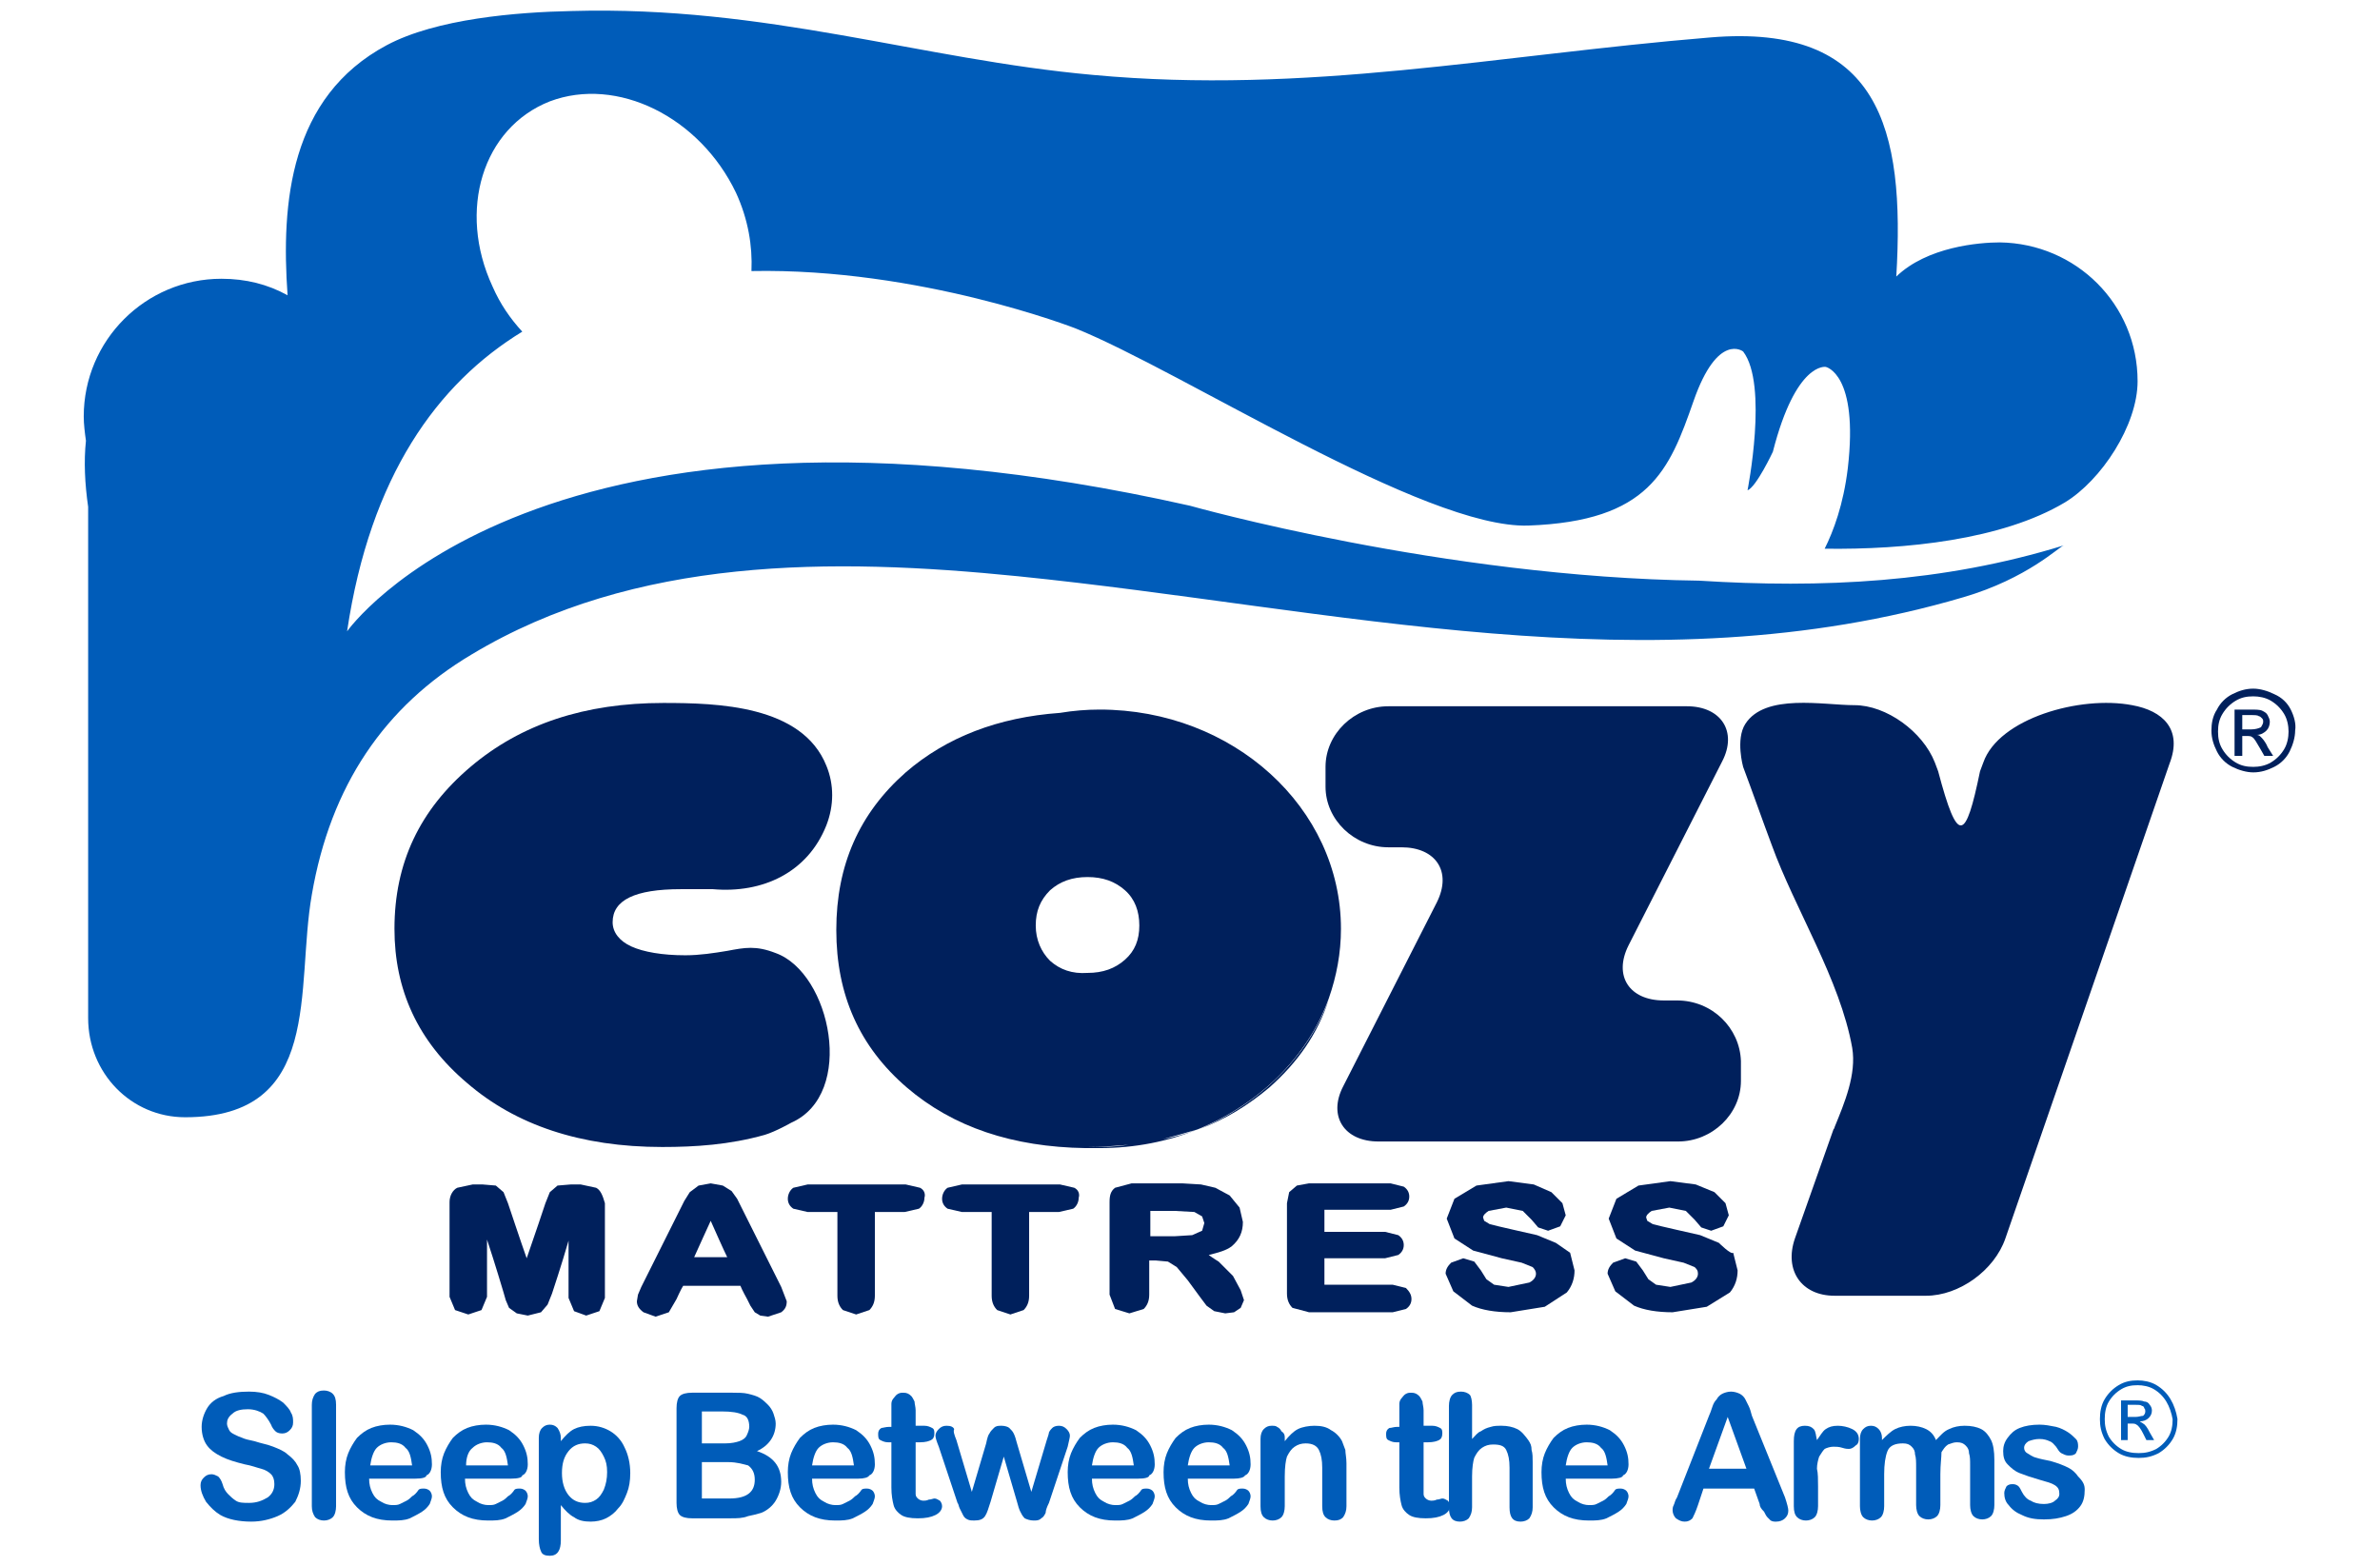 <?xml version="1.0" encoding="utf-8"?>
<!-- Generator: Adobe Illustrator 22.1.0, SVG Export Plug-In . SVG Version: 6.00 Build 0)  -->
<svg version="1.1" id="Layer_1" xmlns="http://www.w3.org/2000/svg" xmlns:xlink="http://www.w3.org/1999/xlink" x="0px" y="0px"
	 viewBox="0 0 216 142.1" style="enable-background:new 0 0 216 142.1;" xml:space="preserve">
<style type="text/css">
	.st0{fill:#005CB9;}
	.st1{fill:none;}
	.st2{fill:#00205C;}
	.st3{fill:none;stroke:#005CB9;stroke-width:0.438;stroke-miterlimit:10;}
</style>
<g>
	<g>
		<path class="st0" d="M27.3,134.4c0,0.7-0.2,1.3-0.5,1.9c-0.4,0.5-0.9,1-1.6,1.3c-0.7,0.3-1.5,0.5-2.4,0.5c-1.1,0-2.1-0.2-2.8-0.6
			c-0.5-0.3-0.9-0.7-1.3-1.2c-0.3-0.5-0.5-1-0.5-1.5c0-0.3,0.1-0.5,0.3-0.7c0.2-0.2,0.4-0.3,0.7-0.3c0.2,0,0.4,0.1,0.6,0.2
			c0.2,0.2,0.3,0.4,0.4,0.7c0.1,0.4,0.3,0.7,0.5,0.9c0.2,0.2,0.4,0.4,0.7,0.6c0.3,0.2,0.7,0.2,1.2,0.2c0.7,0,1.2-0.2,1.7-0.5
			c0.4-0.3,0.6-0.7,0.6-1.2c0-0.4-0.1-0.7-0.3-0.9c-0.2-0.2-0.5-0.4-0.9-0.5c-0.4-0.1-0.9-0.3-1.5-0.4c-0.8-0.2-1.5-0.4-2.1-0.7
			c-0.6-0.3-1-0.6-1.3-1c-0.3-0.4-0.5-1-0.5-1.7c0-0.6,0.2-1.2,0.5-1.7c0.3-0.5,0.8-0.9,1.5-1.1c0.6-0.3,1.4-0.4,2.3-0.4
			c0.7,0,1.3,0.1,1.8,0.3c0.5,0.2,0.9,0.4,1.3,0.7c0.3,0.3,0.6,0.6,0.7,0.9c0.2,0.3,0.2,0.6,0.2,0.9c0,0.3-0.1,0.5-0.3,0.7
			c-0.2,0.2-0.4,0.3-0.7,0.3c-0.3,0-0.5-0.1-0.6-0.2c-0.1-0.1-0.3-0.3-0.4-0.6c-0.2-0.4-0.5-0.8-0.7-1c-0.3-0.2-0.8-0.4-1.4-0.4
			c-0.6,0-1.1,0.1-1.4,0.4c-0.4,0.3-0.5,0.6-0.5,0.9c0,0.2,0.1,0.4,0.2,0.6c0.1,0.2,0.3,0.3,0.5,0.4c0.2,0.1,0.4,0.2,0.7,0.3
			c0.2,0.1,0.6,0.2,1.1,0.3c0.6,0.2,1.2,0.3,1.7,0.5c0.5,0.2,1,0.4,1.3,0.7c0.4,0.3,0.7,0.6,0.9,1C27.2,133.3,27.3,133.8,27.3,134.4
			z"/>
		<path class="st0" d="M28.3,136.7v-9.2c0-0.4,0.1-0.7,0.3-1c0.2-0.2,0.4-0.3,0.8-0.3c0.3,0,0.6,0.1,0.8,0.3c0.2,0.2,0.3,0.5,0.3,1
			v9.2c0,0.4-0.1,0.8-0.3,1c-0.2,0.2-0.5,0.3-0.8,0.3c-0.3,0-0.6-0.1-0.8-0.3C28.4,137.4,28.3,137.1,28.3,136.7z"/>
		<path class="st0" d="M37.7,134.2h-4.2c0,0.5,0.1,0.9,0.3,1.3c0.2,0.4,0.4,0.6,0.8,0.8c0.3,0.2,0.7,0.3,1,0.3c0.3,0,0.5,0,0.7-0.1
			c0.2-0.1,0.4-0.2,0.6-0.3c0.2-0.1,0.4-0.3,0.5-0.4c0.2-0.1,0.4-0.3,0.6-0.6c0.1-0.1,0.3-0.1,0.5-0.1c0.2,0,0.4,0.1,0.5,0.2
			c0.1,0.1,0.2,0.3,0.2,0.5c0,0.2-0.1,0.4-0.2,0.7c-0.2,0.3-0.4,0.5-0.7,0.7c-0.3,0.2-0.7,0.4-1.1,0.6c-0.5,0.2-1,0.2-1.6,0.2
			c-1.4,0-2.4-0.4-3.2-1.2c-0.8-0.8-1.1-1.8-1.1-3.2c0-0.6,0.1-1.2,0.3-1.7c0.2-0.5,0.5-1,0.8-1.4c0.4-0.4,0.8-0.7,1.3-0.9
			c0.5-0.2,1.1-0.3,1.7-0.3c0.8,0,1.5,0.2,2.1,0.5c0.6,0.4,1,0.8,1.3,1.4c0.3,0.6,0.4,1.1,0.4,1.7c0,0.5-0.2,0.9-0.5,1
			C38.7,134.1,38.3,134.2,37.7,134.2z M33.6,133h3.8c-0.1-0.7-0.2-1.3-0.6-1.6c-0.3-0.4-0.8-0.5-1.3-0.5c-0.5,0-1,0.2-1.3,0.5
			C33.9,131.7,33.7,132.3,33.6,133z"/>
		<path class="st0" d="M46.4,134.2h-4.2c0,0.5,0.1,0.9,0.3,1.3c0.2,0.4,0.4,0.6,0.8,0.8c0.3,0.2,0.7,0.3,1,0.3c0.3,0,0.5,0,0.7-0.1
			c0.2-0.1,0.4-0.2,0.6-0.3c0.2-0.1,0.4-0.3,0.5-0.4c0.2-0.1,0.4-0.3,0.6-0.6c0.1-0.1,0.3-0.1,0.5-0.1c0.2,0,0.4,0.1,0.5,0.2
			c0.1,0.1,0.2,0.3,0.2,0.5c0,0.2-0.1,0.4-0.2,0.7c-0.2,0.3-0.4,0.5-0.7,0.7c-0.3,0.2-0.7,0.4-1.1,0.6c-0.5,0.2-1,0.2-1.6,0.2
			c-1.4,0-2.4-0.4-3.2-1.2c-0.8-0.8-1.1-1.8-1.1-3.2c0-0.6,0.1-1.2,0.3-1.7c0.2-0.5,0.5-1,0.8-1.4c0.4-0.4,0.8-0.7,1.3-0.9
			c0.5-0.2,1.1-0.3,1.7-0.3c0.8,0,1.5,0.2,2.1,0.5c0.6,0.4,1,0.8,1.3,1.4c0.3,0.6,0.4,1.1,0.4,1.7c0,0.5-0.2,0.9-0.5,1
			C47.4,134.1,47,134.2,46.4,134.2z M42.3,133h3.8c-0.1-0.7-0.2-1.3-0.6-1.6c-0.3-0.4-0.8-0.5-1.3-0.5c-0.5,0-1,0.2-1.3,0.5
			C42.5,131.7,42.3,132.3,42.3,133z"/>
		<path class="st0" d="M50.9,130.5v0.3c0.4-0.5,0.8-0.9,1.2-1.1c0.4-0.2,0.9-0.3,1.5-0.3c0.7,0,1.3,0.2,1.8,0.5
			c0.5,0.3,1,0.8,1.3,1.5c0.3,0.6,0.5,1.4,0.5,2.3c0,0.7-0.1,1.3-0.3,1.8c-0.2,0.5-0.4,1-0.8,1.4c-0.3,0.4-0.7,0.7-1.1,0.9
			c-0.4,0.2-0.9,0.3-1.4,0.3c-0.6,0-1.1-0.1-1.5-0.4c-0.4-0.2-0.8-0.6-1.2-1.1v3.2c0,0.9-0.3,1.4-1,1.4c-0.4,0-0.7-0.1-0.8-0.4
			c-0.1-0.2-0.2-0.6-0.2-1.1v-9.2c0-0.4,0.1-0.7,0.3-0.9c0.2-0.2,0.4-0.3,0.7-0.3c0.3,0,0.5,0.1,0.7,0.3
			C50.8,129.9,50.9,130.2,50.9,130.5z M55.1,133.6c0-0.6-0.1-1-0.3-1.4c-0.2-0.4-0.4-0.7-0.7-0.9c-0.3-0.2-0.6-0.3-1-0.3
			c-0.6,0-1.1,0.2-1.5,0.7c-0.4,0.5-0.6,1.1-0.6,2c0,0.8,0.2,1.5,0.6,2c0.4,0.5,0.9,0.7,1.5,0.7c0.4,0,0.7-0.1,1-0.3
			c0.3-0.2,0.5-0.5,0.7-0.9C55,134.7,55.1,134.2,55.1,133.6z"/>
		<path class="st0" d="M66.3,137.8h-3.5c-0.5,0-0.9-0.1-1.1-0.3c-0.2-0.2-0.3-0.6-0.3-1.1v-8.6c0-0.5,0.1-0.9,0.3-1.1
			c0.2-0.2,0.6-0.3,1.1-0.3h3.7c0.5,0,1,0,1.4,0.1c0.4,0.1,0.8,0.2,1.1,0.4c0.3,0.2,0.5,0.4,0.7,0.6c0.2,0.2,0.4,0.5,0.5,0.8
			c0.1,0.3,0.2,0.6,0.2,0.9c0,1.1-0.6,2-1.7,2.5c1.5,0.5,2.2,1.4,2.2,2.8c0,0.6-0.2,1.2-0.5,1.7c-0.3,0.5-0.8,0.9-1.3,1.1
			c-0.3,0.1-0.7,0.2-1.2,0.3C67.4,137.8,66.9,137.8,66.3,137.8z M63.7,128.1v2.9h2.1c0.6,0,1-0.1,1.3-0.2c0.3-0.1,0.6-0.3,0.7-0.6
			c0.1-0.2,0.2-0.5,0.2-0.7c0-0.6-0.2-1-0.6-1.1c-0.4-0.2-1-0.3-1.9-0.3H63.7z M66.1,132.7h-2.4v3.3h2.5c1.6,0,2.3-0.6,2.3-1.7
			c0-0.6-0.2-1-0.6-1.3C67.5,132.9,66.9,132.7,66.1,132.7z"/>
		<path class="st0" d="M77.9,134.2h-4.2c0,0.5,0.1,0.9,0.3,1.3c0.2,0.4,0.4,0.6,0.8,0.8c0.3,0.2,0.7,0.3,1,0.3c0.3,0,0.5,0,0.7-0.1
			c0.2-0.1,0.4-0.2,0.6-0.3c0.2-0.1,0.4-0.3,0.5-0.4c0.2-0.1,0.4-0.3,0.6-0.6c0.1-0.1,0.3-0.1,0.5-0.1c0.2,0,0.4,0.1,0.5,0.2
			c0.1,0.1,0.2,0.3,0.2,0.5c0,0.2-0.1,0.4-0.2,0.7c-0.2,0.3-0.4,0.5-0.7,0.7c-0.3,0.2-0.7,0.4-1.1,0.6c-0.5,0.2-1,0.2-1.6,0.2
			c-1.4,0-2.4-0.4-3.2-1.2c-0.8-0.8-1.1-1.8-1.1-3.2c0-0.6,0.1-1.2,0.3-1.7c0.2-0.5,0.5-1,0.8-1.4c0.4-0.4,0.8-0.7,1.3-0.9
			c0.5-0.2,1.1-0.3,1.7-0.3c0.8,0,1.5,0.2,2.1,0.5c0.6,0.4,1,0.8,1.3,1.4c0.3,0.6,0.4,1.1,0.4,1.7c0,0.5-0.2,0.9-0.5,1
			C78.8,134.1,78.4,134.2,77.9,134.2z M73.7,133h3.8c-0.1-0.7-0.2-1.3-0.6-1.6c-0.3-0.4-0.8-0.5-1.3-0.5c-0.5,0-1,0.2-1.3,0.5
			C74,131.7,73.8,132.3,73.7,133z"/>
		<path class="st0" d="M80.7,129.5h0.2v-1.3c0-0.3,0-0.6,0-0.8c0-0.2,0.1-0.4,0.2-0.5c0.1-0.1,0.2-0.3,0.4-0.4
			c0.2-0.1,0.3-0.1,0.5-0.1c0.3,0,0.5,0.1,0.7,0.3c0.1,0.1,0.2,0.3,0.3,0.5c0,0.2,0.1,0.5,0.1,0.8v1.4h0.8c0.3,0,0.5,0.1,0.7,0.2
			c0.2,0.1,0.2,0.3,0.2,0.5c0,0.3-0.1,0.5-0.3,0.6c-0.2,0.1-0.5,0.2-1,0.2h-0.4v3.9c0,0.3,0,0.6,0,0.8c0,0.2,0.1,0.3,0.2,0.4
			c0.1,0.1,0.3,0.2,0.5,0.2c0.1,0,0.3,0,0.5-0.1c0.2,0,0.4-0.1,0.5-0.1c0.2,0,0.3,0.1,0.5,0.2c0.1,0.1,0.2,0.3,0.2,0.5
			c0,0.3-0.2,0.6-0.6,0.8c-0.4,0.2-0.9,0.3-1.6,0.3c-0.7,0-1.2-0.1-1.5-0.3c-0.3-0.2-0.6-0.5-0.7-0.9c-0.1-0.4-0.2-0.9-0.2-1.6v-4.1
			h-0.3c-0.3,0-0.5-0.1-0.7-0.2c-0.2-0.1-0.2-0.3-0.2-0.6c0-0.2,0.1-0.4,0.3-0.5C80.1,129.6,80.4,129.5,80.7,129.5z"/>
		<path class="st0" d="M86.8,130.7l1.4,4.7l1.3-4.4c0.1-0.5,0.2-0.8,0.3-0.9c0.1-0.2,0.2-0.3,0.4-0.5s0.4-0.2,0.7-0.2
			c0.3,0,0.6,0.1,0.7,0.2c0.2,0.2,0.3,0.3,0.4,0.5c0.1,0.2,0.2,0.5,0.3,0.9l1.3,4.4l1.4-4.7c0.1-0.3,0.2-0.6,0.2-0.7
			c0.1-0.2,0.2-0.3,0.3-0.4c0.1-0.1,0.3-0.2,0.6-0.2c0.3,0,0.5,0.1,0.7,0.3c0.2,0.2,0.3,0.4,0.3,0.6c0,0.2-0.1,0.5-0.2,1l-1.7,5.1
			c-0.2,0.4-0.3,0.7-0.3,0.9c-0.1,0.2-0.2,0.4-0.4,0.5c-0.2,0.2-0.4,0.2-0.7,0.2c-0.3,0-0.6-0.1-0.8-0.2c-0.2-0.2-0.3-0.4-0.4-0.6
			c-0.1-0.2-0.2-0.5-0.3-0.9l-1.2-4.1l-1.2,4.1c-0.2,0.6-0.3,1-0.5,1.3c-0.2,0.3-0.5,0.4-1,0.4c-0.2,0-0.4,0-0.6-0.1
			c-0.2-0.1-0.3-0.2-0.4-0.4c-0.1-0.2-0.2-0.4-0.3-0.6c-0.1-0.2-0.1-0.4-0.2-0.5l-1.7-5.1c-0.2-0.5-0.3-0.8-0.3-1
			c0-0.2,0.1-0.4,0.3-0.6c0.2-0.2,0.4-0.3,0.7-0.3c0.4,0,0.6,0.1,0.7,0.3C86.5,129.9,86.6,130.2,86.8,130.7z"/>
		<path class="st0" d="M103.3,134.2h-4.2c0,0.5,0.1,0.9,0.3,1.3c0.2,0.4,0.4,0.6,0.8,0.8c0.3,0.2,0.7,0.3,1,0.3c0.3,0,0.5,0,0.7-0.1
			c0.2-0.1,0.4-0.2,0.6-0.3c0.2-0.1,0.4-0.3,0.5-0.4c0.2-0.1,0.4-0.3,0.6-0.6c0.1-0.1,0.3-0.1,0.5-0.1c0.2,0,0.4,0.1,0.5,0.2
			c0.1,0.1,0.2,0.3,0.2,0.5c0,0.2-0.1,0.4-0.2,0.7c-0.2,0.3-0.4,0.5-0.7,0.7c-0.3,0.2-0.7,0.4-1.1,0.6c-0.5,0.2-1,0.2-1.6,0.2
			c-1.4,0-2.4-0.4-3.2-1.2c-0.8-0.8-1.1-1.8-1.1-3.2c0-0.6,0.1-1.2,0.3-1.7c0.2-0.5,0.5-1,0.8-1.4c0.4-0.4,0.8-0.7,1.3-0.9
			c0.5-0.2,1.1-0.3,1.7-0.3c0.8,0,1.5,0.2,2.1,0.5c0.6,0.4,1,0.8,1.3,1.4c0.3,0.6,0.4,1.1,0.4,1.7c0,0.5-0.2,0.9-0.5,1
			C104.3,134.1,103.9,134.2,103.3,134.2z M99.1,133h3.8c-0.1-0.7-0.2-1.3-0.6-1.6c-0.3-0.4-0.8-0.5-1.3-0.5c-0.5,0-1,0.2-1.3,0.5
			C99.4,131.7,99.2,132.3,99.1,133z"/>
		<path class="st0" d="M112,134.2h-4.2c0,0.5,0.1,0.9,0.3,1.3c0.2,0.4,0.4,0.6,0.8,0.8c0.3,0.2,0.7,0.3,1,0.3c0.3,0,0.5,0,0.7-0.1
			c0.2-0.1,0.4-0.2,0.6-0.3c0.2-0.1,0.4-0.3,0.5-0.4c0.2-0.1,0.4-0.3,0.6-0.6c0.1-0.1,0.3-0.1,0.5-0.1c0.2,0,0.4,0.1,0.5,0.2
			c0.1,0.1,0.2,0.3,0.2,0.5c0,0.2-0.1,0.4-0.2,0.7c-0.2,0.3-0.4,0.5-0.7,0.7c-0.3,0.2-0.7,0.4-1.1,0.6c-0.5,0.2-1,0.2-1.6,0.2
			c-1.4,0-2.4-0.4-3.2-1.2c-0.8-0.8-1.1-1.8-1.1-3.2c0-0.6,0.1-1.2,0.3-1.7c0.2-0.5,0.5-1,0.8-1.4c0.4-0.4,0.8-0.7,1.3-0.9
			c0.5-0.2,1.1-0.3,1.7-0.3c0.8,0,1.5,0.2,2.1,0.5c0.6,0.4,1,0.8,1.3,1.4c0.3,0.6,0.4,1.1,0.4,1.7c0,0.5-0.2,0.9-0.5,1
			C112.9,134.1,112.5,134.2,112,134.2z M107.8,133h3.8c-0.1-0.7-0.2-1.3-0.6-1.6c-0.3-0.4-0.8-0.5-1.3-0.5c-0.5,0-1,0.2-1.3,0.5
			C108.1,131.7,107.9,132.3,107.8,133z"/>
		<path class="st0" d="M116.6,130.5v0.3c0.4-0.5,0.8-0.9,1.2-1.1c0.4-0.2,1-0.3,1.5-0.3c0.6,0,1.1,0.1,1.5,0.4c0.4,0.2,0.8,0.6,1,1
			c0.1,0.3,0.2,0.5,0.3,0.8c0,0.3,0.1,0.7,0.1,1.2v3.9c0,0.4-0.1,0.7-0.3,1c-0.2,0.2-0.4,0.3-0.8,0.3c-0.3,0-0.6-0.1-0.8-0.3
			c-0.2-0.2-0.3-0.5-0.3-1v-3.5c0-0.7-0.1-1.2-0.3-1.6c-0.2-0.4-0.6-0.6-1.2-0.6c-0.4,0-0.7,0.1-1,0.3c-0.3,0.2-0.5,0.5-0.7,0.9
			c-0.1,0.3-0.2,0.9-0.2,1.8v2.7c0,0.4-0.1,0.8-0.3,1c-0.2,0.2-0.5,0.3-0.8,0.3c-0.3,0-0.6-0.1-0.8-0.3c-0.2-0.2-0.3-0.5-0.3-1v-6.1
			c0-0.4,0.1-0.7,0.3-0.9c0.2-0.2,0.4-0.3,0.7-0.3c0.2,0,0.4,0,0.5,0.1c0.2,0.1,0.3,0.2,0.4,0.4
			C116.6,130.1,116.6,130.3,116.6,130.5z"/>
		<path class="st0" d="M126.8,129.5h0.2v-1.3c0-0.3,0-0.6,0-0.8c0-0.2,0.1-0.4,0.2-0.5c0.1-0.1,0.2-0.3,0.4-0.4
			c0.2-0.1,0.3-0.1,0.5-0.1c0.3,0,0.5,0.1,0.7,0.3c0.1,0.1,0.2,0.3,0.3,0.5c0,0.2,0.1,0.5,0.1,0.8v1.4h0.8c0.3,0,0.5,0.1,0.7,0.2
			c0.2,0.1,0.2,0.3,0.2,0.5c0,0.3-0.1,0.5-0.3,0.6c-0.2,0.1-0.5,0.2-1,0.2h-0.4v3.9c0,0.3,0,0.6,0,0.8c0,0.2,0.1,0.3,0.2,0.4
			c0.1,0.1,0.3,0.2,0.5,0.2c0.1,0,0.3,0,0.5-0.1c0.2,0,0.4-0.1,0.5-0.1c0.2,0,0.3,0.1,0.5,0.2c0.1,0.1,0.2,0.3,0.2,0.5
			c0,0.3-0.2,0.6-0.6,0.8c-0.4,0.2-0.9,0.3-1.6,0.3c-0.7,0-1.2-0.1-1.5-0.3c-0.3-0.2-0.6-0.5-0.7-0.9c-0.1-0.4-0.2-0.9-0.2-1.6v-4.1
			h-0.3c-0.3,0-0.5-0.1-0.7-0.2c-0.2-0.1-0.2-0.3-0.2-0.6c0-0.2,0.1-0.4,0.3-0.5C126.3,129.6,126.5,129.5,126.8,129.5z"/>
		<path class="st0" d="M133.6,127.5v3.1c0.3-0.3,0.5-0.6,0.8-0.7c0.3-0.2,0.5-0.3,0.9-0.4c0.3-0.1,0.6-0.1,1-0.1
			c0.5,0,1,0.1,1.4,0.3c0.4,0.2,0.7,0.6,1,1c0.2,0.3,0.3,0.5,0.3,0.9c0.1,0.3,0.1,0.7,0.1,1.1v4.1c0,0.4-0.1,0.7-0.3,1
			c-0.2,0.2-0.5,0.3-0.8,0.3c-0.7,0-1-0.4-1-1.3v-3.6c0-0.7-0.1-1.2-0.3-1.6c-0.2-0.4-0.6-0.5-1.2-0.5c-0.4,0-0.7,0.1-1,0.3
			c-0.3,0.2-0.5,0.5-0.7,0.9c-0.1,0.3-0.2,0.9-0.2,1.7v2.8c0,0.4-0.1,0.7-0.3,1c-0.2,0.2-0.5,0.3-0.8,0.3c-0.7,0-1-0.4-1-1.3v-9.2
			c0-0.4,0.1-0.8,0.3-1c0.2-0.2,0.4-0.3,0.8-0.3c0.3,0,0.6,0.1,0.8,0.3C133.5,126.7,133.6,127.1,133.6,127.5z"/>
		<path class="st0" d="M146.3,134.2h-4.2c0,0.5,0.1,0.9,0.3,1.3c0.2,0.4,0.4,0.6,0.8,0.8c0.3,0.2,0.7,0.3,1,0.3c0.3,0,0.5,0,0.7-0.1
			c0.2-0.1,0.4-0.2,0.6-0.3c0.2-0.1,0.4-0.3,0.5-0.4c0.2-0.1,0.4-0.3,0.6-0.6c0.1-0.1,0.3-0.1,0.5-0.1c0.2,0,0.4,0.1,0.5,0.2
			c0.1,0.1,0.2,0.3,0.2,0.5c0,0.2-0.1,0.4-0.2,0.7c-0.2,0.3-0.4,0.5-0.7,0.7c-0.3,0.2-0.7,0.4-1.1,0.6c-0.5,0.2-1,0.2-1.6,0.2
			c-1.4,0-2.4-0.4-3.2-1.2c-0.8-0.8-1.1-1.8-1.1-3.2c0-0.6,0.1-1.2,0.3-1.7c0.2-0.5,0.5-1,0.8-1.4c0.4-0.4,0.8-0.7,1.3-0.9
			c0.5-0.2,1.1-0.3,1.7-0.3c0.8,0,1.5,0.2,2.1,0.5c0.6,0.4,1,0.8,1.3,1.4c0.3,0.6,0.4,1.1,0.4,1.7c0,0.5-0.2,0.9-0.5,1
			C147.3,134.1,146.8,134.2,146.3,134.2z M142.1,133h3.8c-0.1-0.7-0.2-1.3-0.6-1.6c-0.3-0.4-0.8-0.5-1.3-0.5c-0.5,0-1,0.2-1.3,0.5
			C142.4,131.7,142.2,132.3,142.1,133z"/>
		<path class="st0" d="M159.7,136.5l-0.5-1.4h-4.6l-0.5,1.5c-0.2,0.6-0.4,1-0.5,1.2c-0.2,0.2-0.4,0.3-0.7,0.3
			c-0.3,0-0.5-0.1-0.8-0.3c-0.2-0.2-0.3-0.5-0.3-0.7c0-0.2,0-0.3,0.1-0.5c0.1-0.2,0.1-0.4,0.3-0.7l2.9-7.4c0.1-0.2,0.2-0.5,0.3-0.8
			c0.1-0.3,0.2-0.5,0.4-0.7c0.1-0.2,0.3-0.4,0.5-0.5c0.2-0.1,0.5-0.2,0.8-0.2c0.3,0,0.6,0.1,0.8,0.2c0.2,0.1,0.4,0.3,0.5,0.5
			c0.1,0.2,0.2,0.4,0.3,0.6c0.1,0.2,0.2,0.5,0.3,0.9l3,7.4c0.2,0.6,0.3,1,0.3,1.2c0,0.3-0.1,0.5-0.3,0.7c-0.2,0.2-0.5,0.3-0.8,0.3
			c-0.2,0-0.3,0-0.5-0.1c-0.1-0.1-0.2-0.2-0.3-0.3c-0.1-0.1-0.2-0.3-0.3-0.5C159.8,136.9,159.7,136.7,159.7,136.5z M155.1,133.3h3.4
			l-1.7-4.7L155.1,133.3z"/>
		<path class="st0" d="M165,134.9v1.8c0,0.4-0.1,0.8-0.3,1c-0.2,0.2-0.5,0.3-0.8,0.3c-0.3,0-0.6-0.1-0.8-0.3c-0.2-0.2-0.3-0.5-0.3-1
			v-5.9c0-1,0.3-1.4,1-1.4c0.4,0,0.6,0.1,0.8,0.3c0.2,0.2,0.2,0.6,0.3,1c0.3-0.4,0.5-0.8,0.8-1c0.3-0.2,0.6-0.3,1.1-0.3
			c0.4,0,0.9,0.1,1.3,0.3c0.4,0.2,0.6,0.5,0.6,0.9c0,0.3-0.1,0.5-0.3,0.6c-0.2,0.2-0.4,0.3-0.6,0.3c-0.1,0-0.3,0-0.6-0.1
			c-0.3-0.1-0.6-0.1-0.8-0.1c-0.3,0-0.6,0.1-0.8,0.2c-0.2,0.2-0.3,0.4-0.5,0.7c-0.1,0.3-0.2,0.7-0.2,1.1
			C165,133.7,165,134.3,165,134.9z"/>
		<path class="st0" d="M176.1,133.8v2.8c0,0.4-0.1,0.8-0.3,1c-0.2,0.2-0.5,0.3-0.8,0.3c-0.3,0-0.6-0.1-0.8-0.3
			c-0.2-0.2-0.3-0.6-0.3-1v-3.4c0-0.5,0-0.9-0.1-1.2c0-0.3-0.1-0.5-0.3-0.7c-0.2-0.2-0.4-0.3-0.8-0.3c-0.7,0-1.2,0.2-1.4,0.7
			c-0.2,0.5-0.3,1.2-0.3,2.1v2.9c0,0.4-0.1,0.8-0.3,1c-0.2,0.2-0.5,0.3-0.8,0.3c-0.3,0-0.6-0.1-0.8-0.3c-0.2-0.2-0.3-0.6-0.3-1v-6.1
			c0-0.4,0.1-0.7,0.3-0.9c0.2-0.2,0.4-0.3,0.7-0.3c0.3,0,0.5,0.1,0.7,0.3c0.2,0.2,0.3,0.5,0.3,0.8v0.2c0.4-0.4,0.8-0.8,1.2-1
			c0.4-0.2,0.9-0.3,1.4-0.3c0.5,0,1,0.1,1.4,0.3c0.4,0.2,0.7,0.5,0.9,1c0.4-0.4,0.7-0.8,1.2-1c0.4-0.2,0.9-0.3,1.4-0.3
			c0.6,0,1.1,0.1,1.5,0.3s0.7,0.6,0.9,1c0.2,0.4,0.3,1,0.3,1.8v4.1c0,0.4-0.1,0.8-0.3,1c-0.2,0.2-0.5,0.3-0.8,0.3
			c-0.3,0-0.6-0.1-0.8-0.3c-0.2-0.2-0.3-0.6-0.3-1v-3.6c0-0.5,0-0.8-0.1-1.1c0-0.3-0.1-0.5-0.3-0.7c-0.2-0.2-0.4-0.3-0.8-0.3
			c-0.3,0-0.5,0.1-0.8,0.2c-0.3,0.2-0.4,0.4-0.6,0.7C176.2,132.3,176.1,132.9,176.1,133.8z"/>
		<path class="st0" d="M189.2,135.2c0,0.6-0.1,1.1-0.4,1.5c-0.3,0.4-0.7,0.7-1.3,0.9c-0.6,0.2-1.2,0.3-2,0.3c-0.8,0-1.4-0.1-2-0.4
			c-0.5-0.2-0.9-0.5-1.2-0.9c-0.3-0.3-0.4-0.7-0.4-1.1c0-0.2,0.1-0.4,0.2-0.6c0.2-0.2,0.4-0.2,0.6-0.2c0.2,0,0.4,0.1,0.5,0.2
			c0.1,0.1,0.2,0.3,0.3,0.5c0.2,0.4,0.5,0.7,0.8,0.8c0.3,0.2,0.7,0.3,1.2,0.3c0.4,0,0.8-0.1,1-0.3c0.3-0.2,0.4-0.4,0.4-0.6
			c0-0.4-0.1-0.6-0.4-0.8s-0.7-0.3-1.4-0.5c-0.7-0.2-1.3-0.4-1.8-0.6c-0.5-0.2-0.8-0.5-1.1-0.8c-0.3-0.3-0.4-0.7-0.4-1.2
			c0-0.4,0.1-0.8,0.4-1.2c0.3-0.4,0.6-0.7,1.1-0.9c0.5-0.2,1.1-0.3,1.8-0.3c0.5,0,1,0.1,1.5,0.2c0.4,0.1,0.8,0.3,1.1,0.5
			c0.3,0.2,0.5,0.4,0.7,0.6c0.2,0.2,0.2,0.5,0.2,0.7c0,0.2-0.1,0.4-0.2,0.6c-0.2,0.2-0.4,0.2-0.7,0.2c-0.2,0-0.4-0.1-0.6-0.2
			c-0.2-0.1-0.3-0.3-0.5-0.6c-0.2-0.2-0.3-0.4-0.6-0.5c-0.2-0.1-0.5-0.2-0.9-0.2c-0.4,0-0.7,0.1-1,0.2c-0.3,0.2-0.4,0.4-0.4,0.6
			c0,0.2,0.1,0.4,0.3,0.5c0.2,0.1,0.4,0.3,0.8,0.4c0.3,0.1,0.8,0.2,1.3,0.3c0.7,0.2,1.2,0.4,1.6,0.6c0.4,0.2,0.7,0.5,0.9,0.8
			C189.1,134.5,189.2,134.8,189.2,135.2z"/>
	</g>
	<path class="st1" d="M106.6,109.9h-2.2v2.3h2.2l1.6-0.1l0.9-0.4l0.2-0.7l-0.2-0.6c0,0-0.7-0.4-0.7-0.4L106.6,109.9z"/>
	<path class="st1" d="M102.1,87.2c0.9-0.8,1.3-1.9,1.3-3.1c0-1.3-0.4-2.4-1.3-3.2c-0.9-0.8-2-1.2-3.4-1.2c-1.4,0-2.5,0.4-3.4,1.2
		C94.5,81.7,94,82.8,94,84c0,1.3,0.4,2.3,1.3,3.1c0.9,0.8,2,1.2,3.4,1.2C100.1,88.4,101.2,88,102.1,87.2z"/>
	<path class="st1" d="M98.7,104.1c1.3,0,2.5-0.1,3.7-0.2C101.2,104.1,100,104.1,98.7,104.1C98.7,104.1,98.7,104.1,98.7,104.1z"/>
	<path class="st1" d="M66,114.1c-0.3-0.7-1.1-2.4-1.5-3.3c-0.4,0.9-1.2,2.6-1.5,3.3H66z"/>
	<path class="st1" d="M205.3,65.5c0-0.1,0-0.2-0.1-0.3c-0.1-0.1-0.2-0.2-0.3-0.2c-0.1,0-0.3-0.1-0.7-0.1h-0.8v1.3h0.8
		c0.4,0,0.7-0.1,0.8-0.2C205.2,65.9,205.3,65.7,205.3,65.5z"/>
	<path class="st1" d="M206.1,63.5c-0.5-0.3-1-0.4-1.6-0.4c-0.5,0-1.1,0.1-1.6,0.4c-0.5,0.3-0.9,0.7-1.2,1.2
		c-0.3,0.5-0.4,1.1-0.4,1.6c0,0.6,0.1,1.1,0.4,1.6c0.3,0.5,0.7,0.9,1.2,1.2c0.5,0.3,1,0.4,1.6,0.4c0.6,0,1.1-0.1,1.6-0.4
		c0.5-0.3,0.9-0.7,1.2-1.2c0.3-0.5,0.4-1,0.4-1.6c0-0.6-0.1-1.1-0.4-1.6C207,64.2,206.6,63.8,206.1,63.5z M205.5,68.5l-0.4-0.7
		c-0.3-0.5-0.5-0.8-0.7-1c-0.1-0.1-0.3-0.1-0.5-0.1h-0.4v1.8h-0.7v-4.2h1.4c0.5,0,0.8,0,1.1,0.1c0.2,0.1,0.4,0.2,0.5,0.4
		c0.1,0.2,0.2,0.4,0.2,0.6c0,0.3-0.1,0.6-0.3,0.8c-0.2,0.2-0.5,0.4-0.9,0.4c0.1,0.1,0.3,0.1,0.4,0.2c0.2,0.2,0.4,0.4,0.6,0.8
		l0.5,0.8H205.5z"/>
	<path class="st2" d="M42.4,98.3c4.4,3.8,10.3,5.8,17.7,5.8c3,0,6.1-0.2,9.3-1.1c1-0.3,2.4-1.1,2.4-1.1c5.9-2.6,3.6-13.6-1.4-15.4
		c-1.8-0.7-2.8-0.5-4.4-0.2c-1.2,0.2-2.5,0.4-3.8,0.4c-2.1,0-3.8-0.3-4.9-0.8c-1.1-0.5-1.7-1.3-1.7-2.2c0-2,2-3,6.2-3h2.9
		c4.5,0.4,8.6-1.5,10.3-5.8c0.7-1.8,0.7-3.7,0-5.4c-2.2-5.5-9.9-5.7-14.8-5.7c-7.1,0-12.9,1.9-17.5,5.8c-4.6,3.9-6.9,8.7-6.9,14.7
		C35.8,89.8,37.9,94.5,42.4,98.3z"/>
	<path class="st2" d="M152.2,90.8h-1.2c-3.1,0-4.6-2.2-3.2-5l8.5-16.7c1.4-2.7-0.1-5-3.2-5H126c-3.1,0-5.7,2.5-5.7,5.5v1.8
		c0,3,2.6,5.5,5.7,5.5h1.2c3.1,0,4.6,2.2,3.2,5l-8.5,16.7c-1.4,2.7,0.1,5,3.2,5h27.2c3.1,0,5.7-2.5,5.7-5.5v-1.8
		C157.9,93.3,155.4,90.8,152.2,90.8z"/>
	<path class="st2" d="M193.5,64c-4.7-0.9-12.1,1.2-13.5,5.2l-0.3,0.8c-1.3,6.3-2,6.8-3.8,0l-0.3-0.8c-1.1-2.8-4.4-5.2-7.3-5.2
		c-2.8,0-8.1-1.1-9.9,1.7c-0.9,1.4-0.2,3.9-0.2,3.9c0.9,2.4,1.7,4.7,2.6,7.1c2.1,5.8,6.2,12.2,7.3,18.4c0.4,2.4-0.7,5-1.6,7.2
		c0,0,0,0.1-0.1,0.2l-3.5,9.9c-1,2.9,0.6,5.2,3.6,5.2h8.3c3,0,6.2-2.3,7.2-5.2c0,0,14.8-42.8,14.9-43.1
		C198.1,66.2,196.3,64.5,193.5,64z"/>
	<path class="st2" d="M54.1,107.8c0,0-1.4-0.3-1.4-0.3h-0.9l-1.2,0.1c0,0-0.7,0.6-0.7,0.6l-0.4,1c0,0-1.1,3.3-1.7,5
		c-0.5-1.4-1.7-5-1.7-5l-0.4-1l-0.7-0.6c0,0-1.2-0.1-1.2-0.1h-0.9l-1.4,0.3c-0.4,0.2-0.7,0.7-0.7,1.3v8.6l0.5,1.2l1.2,0.4l1.2-0.4
		c0,0,0.5-1.2,0.5-1.2v-5.2c0.7,2.1,1.5,4.8,1.5,4.8l0.2,0.7l0.3,0.7l0.7,0.5c0,0,1,0.2,1,0.2l1.2-0.3c0,0,0.6-0.7,0.6-0.7
		c0,0,0.4-1,0.4-1c0,0,0.9-2.7,1.5-4.8v5.2l0.5,1.2l1.1,0.4l1.2-0.4c0,0,0.5-1.2,0.5-1.2v-8.6C54.7,108.5,54.5,108,54.1,107.8z"/>
	<path class="st2" d="M67.3,109.6c0,0-0.4-0.8-0.4-0.8l-0.5-0.7l-0.8-0.5c0,0-1.1-0.2-1.1-0.2l-1.1,0.2c0,0-0.8,0.6-0.8,0.6
		l-0.5,0.8l-3.9,7.8l-0.3,0.7l-0.1,0.6c0,0.4,0.2,0.7,0.6,1l1.1,0.4l1.2-0.4l0.7-1.2c0,0,0.4-0.9,0.6-1.2h5.2
		c0.1,0.3,0.6,1.2,0.6,1.2l0.3,0.6l0.4,0.6c0,0,0.5,0.3,0.5,0.3c0,0,0.7,0.1,0.7,0.1l1.2-0.4c0.4-0.3,0.5-0.6,0.5-1l-0.5-1.3
		L67.3,109.6z M66,114.1h-3c0.3-0.7,1.1-2.4,1.5-3.3C64.9,111.7,65.7,113.5,66,114.1z"/>
	<path class="st2" d="M83.5,107.8c0,0-1.3-0.3-1.3-0.3h-8.9l-1.3,0.3c-0.3,0.2-0.5,0.6-0.5,1c0,0.4,0.2,0.7,0.5,0.9
		c0,0,1.3,0.3,1.3,0.3H76v7.6c0,0.6,0.2,1,0.5,1.3l1.2,0.4l1.2-0.4c0.3-0.3,0.5-0.7,0.5-1.3V110h2.7l1.3-0.3c0.3-0.2,0.5-0.6,0.5-1
		C84,108.4,83.9,108,83.5,107.8z"/>
	<path class="st2" d="M97.5,107.8c0,0-1.3-0.3-1.3-0.3h-8.9l-1.3,0.3c-0.3,0.2-0.5,0.6-0.5,1c0,0.4,0.2,0.7,0.5,0.9
		c0,0,1.3,0.3,1.3,0.3H90v7.6c0,0.6,0.2,1,0.5,1.3l1.2,0.4l1.2-0.4c0.3-0.3,0.5-0.7,0.5-1.3V110h2.7l1.3-0.3c0.3-0.2,0.5-0.6,0.5-1
		C98,108.4,97.9,108,97.5,107.8z"/>
	<path class="st2" d="M111.9,115.8c0,0-1.3-1.3-1.3-1.3s-0.5-0.3-0.9-0.6c0.8-0.2,1.6-0.4,2.1-0.8c0.7-0.6,1-1.3,1-2.2l-0.3-1.3
		c0,0-0.9-1.1-0.9-1.1l-1.3-0.7c0,0-1.3-0.3-1.3-0.3c0,0-1.7-0.1-1.7-0.1h-4.6l-1.5,0.4c-0.4,0.3-0.5,0.7-0.5,1.3v8.4l0.5,1.3
		l1.3,0.4l1.3-0.4c0.3-0.3,0.5-0.7,0.5-1.3v-3.1h0.6l1.1,0.1c0,0,0.8,0.5,0.8,0.5c0,0,1,1.2,1,1.2c0,0,1.1,1.5,1.1,1.5l0.6,0.8
		l0.7,0.5c0,0,1,0.2,1,0.2l0.8-0.1c0,0,0.6-0.4,0.6-0.4c0,0,0.3-0.7,0.3-0.7l-0.3-0.9L111.9,115.8z M109.3,111l-0.2,0.7l-0.9,0.4
		l-1.6,0.1h-2.2v-2.3h2.2l1.8,0.1c0,0,0.7,0.4,0.7,0.4L109.3,111z"/>
	<path class="st2" d="M127.6,116.9l-1.2-0.3h-6.2v-2.4h5.5l1.2-0.3c0.3-0.2,0.5-0.5,0.5-0.9c0-0.4-0.2-0.7-0.5-0.9
		c0,0-1.2-0.3-1.2-0.3h-5.5v-2h6l1.2-0.3c0.3-0.2,0.5-0.5,0.5-0.9c0-0.4-0.2-0.7-0.5-0.9c0,0-1.2-0.3-1.2-0.3h-7.4l-1.1,0.2
		l-0.7,0.6l-0.2,1v8.2c0,0.6,0.2,1,0.5,1.3l1.5,0.4h7.6l1.2-0.3c0.3-0.2,0.5-0.5,0.5-0.9C128.1,117.5,127.9,117.2,127.6,116.9z"/>
	<path class="st2" d="M141.2,112.8l-1.7-0.7l-2.2-0.5l-1.3-0.3c0,0-0.8-0.2-0.8-0.2c0,0-0.5-0.3-0.5-0.3c0,0-0.1-0.3-0.1-0.3
		c0-0.2,0.2-0.4,0.5-0.6c0,0,1.6-0.3,1.6-0.3l1.5,0.3c0,0,0.8,0.8,0.8,0.8c0,0,0.6,0.7,0.6,0.7c0,0,0.9,0.3,0.9,0.3l1.1-0.4l0.5-1
		l-0.3-1.1c0,0-1-1-1-1l-1.6-0.7l-2.3-0.3l-2.9,0.4l-2,1.2c0,0-0.7,1.8-0.7,1.8l0.7,1.8l1.7,1.1l2.6,0.7c0,0,1.8,0.4,1.8,0.4
		c0,0,1,0.4,1,0.4c0.2,0.2,0.3,0.4,0.3,0.6c0,0.3-0.2,0.6-0.6,0.8l-1.9,0.4l-1.3-0.2l-0.7-0.5l-0.5-0.8l-0.6-0.8l-1-0.3l-1.1,0.4
		c-0.3,0.3-0.5,0.6-0.5,1l0.7,1.6l1.7,1.3c0.9,0.4,2.1,0.6,3.5,0.6l3.1-0.5l2-1.3c0.5-0.6,0.7-1.3,0.7-2l-0.4-1.6L141.2,112.8z"/>
	<path class="st2" d="M156,112.8c0,0-1.7-0.7-1.7-0.7l-2.2-0.5l-1.3-0.3c0,0-0.8-0.2-0.8-0.2c0,0-0.5-0.3-0.5-0.3
		c0,0-0.1-0.3-0.1-0.3c0-0.2,0.2-0.4,0.5-0.6l1.6-0.3l1.5,0.3c0,0,0.8,0.8,0.8,0.8c0,0,0.6,0.7,0.6,0.7c0,0,0.9,0.3,0.9,0.3l1.1-0.4
		c0,0,0.5-1,0.5-1l-0.3-1.1c0,0-1-1-1-1l-1.7-0.7l-2.3-0.3l-2.9,0.4l-2,1.2c0,0-0.7,1.8-0.7,1.8l0.7,1.8l1.7,1.1l2.6,0.7
		c0,0,1.8,0.4,1.8,0.4l1,0.4c0.2,0.2,0.3,0.3,0.3,0.6c0,0.3-0.2,0.6-0.6,0.8l-1.9,0.4l-1.3-0.2l-0.7-0.5c0,0-0.5-0.8-0.5-0.8
		l-0.6-0.8c0,0-1-0.3-1-0.3l-1.1,0.4c-0.3,0.3-0.5,0.6-0.5,1l0.7,1.6c0,0,1.7,1.3,1.7,1.3c0.9,0.4,2.1,0.6,3.5,0.6l3.1-0.5l2.1-1.3
		c0.5-0.6,0.7-1.3,0.7-2l-0.4-1.6C157.1,113.9,156,112.8,156,112.8z"/>
	<path class="st2" d="M207.9,64.4c-0.3-0.6-0.8-1.1-1.5-1.4c-0.6-0.3-1.3-0.5-1.9-0.5c-0.7,0-1.3,0.2-1.9,0.5
		c-0.6,0.3-1.1,0.8-1.4,1.4c-0.4,0.6-0.5,1.3-0.5,1.9c0,0.7,0.2,1.3,0.5,1.9c0.3,0.6,0.8,1.1,1.4,1.4c0.6,0.3,1.3,0.5,1.9,0.5
		c0.7,0,1.3-0.2,1.9-0.5c0.6-0.3,1.1-0.8,1.4-1.4c0.3-0.6,0.5-1.3,0.5-1.9C208.4,65.7,208.2,65,207.9,64.4z M207.3,68
		c-0.3,0.5-0.7,0.9-1.2,1.2c-0.5,0.3-1.1,0.4-1.6,0.4c-0.6,0-1.1-0.1-1.6-0.4c-0.5-0.3-0.9-0.7-1.2-1.2c-0.3-0.5-0.4-1-0.4-1.6
		c0-0.6,0.1-1.1,0.4-1.6c0.3-0.5,0.7-0.9,1.2-1.2c0.5-0.3,1-0.4,1.6-0.4c0.5,0,1.1,0.1,1.6,0.4c0.5,0.3,0.9,0.7,1.2,1.2
		c0.3,0.5,0.4,1.1,0.4,1.6C207.7,66.9,207.6,67.5,207.3,68z"/>
	<path class="st2" d="M205.2,66.9c-0.1-0.1-0.2-0.2-0.4-0.2c0.4,0,0.7-0.2,0.9-0.4c0.2-0.2,0.3-0.5,0.3-0.8c0-0.2-0.1-0.4-0.2-0.6
		c-0.1-0.2-0.3-0.3-0.5-0.4c-0.2-0.1-0.6-0.1-1.1-0.1h-1.4v4.2h0.7v-1.8h0.4c0.2,0,0.4,0,0.5,0.1c0.2,0.1,0.4,0.5,0.7,1l0.4,0.7h0.8
		l-0.5-0.8C205.6,67.3,205.3,67,205.2,66.9z M204.3,66.2h-0.8v-1.3h0.8c0.3,0,0.6,0,0.7,0.1c0.1,0,0.2,0.1,0.3,0.2
		c0.1,0.1,0.1,0.2,0.1,0.3c0,0.2-0.1,0.3-0.2,0.5C205,66.1,204.7,66.2,204.3,66.2z"/>
	<path class="st2" d="M108.8,102.5c2.4-0.9,4.5-2.2,6.4-3.8c2.6-2.3,4.4-4.9,5.4-8C118.7,95.9,114.3,100.2,108.8,102.5z"/>
	<path class="st2" d="M120.6,90.6c0.7-2,1.1-4.1,1.1-6.3c0-11-9.8-19.9-21.9-19.9c-1.2,0-2.4,0.1-3.6,0.3c-5.6,0.4-10.3,2.2-14,5.4
		c-4.2,3.7-6.3,8.4-6.3,14.3c0,5.9,2.1,10.6,6.4,14.3c4.2,3.6,9.6,5.4,16.2,5.5c0.4,0,0.9,0,1.3,0c3.2,0,6.2-0.6,8.9-1.7
		c-1,0.4-2.1,0.7-3.2,0.9c1.1-0.3,2.2-0.6,3.2-0.9C114.3,100.2,118.7,95.9,120.6,90.6z M95.3,87.2C94.5,86.4,94,85.3,94,84
		c0-1.3,0.4-2.3,1.3-3.2c0.9-0.8,2-1.2,3.4-1.2c1.4,0,2.5,0.4,3.4,1.2c0.9,0.8,1.3,1.9,1.3,3.2c0,1.3-0.4,2.3-1.3,3.1
		c-0.9,0.8-2,1.2-3.4,1.2C97.3,88.4,96.2,88,95.3,87.2z M98.7,104.1C98.7,104.1,98.7,104.1,98.7,104.1c1.3,0,2.5-0.1,3.7-0.2
		C101.2,104.1,100,104.1,98.7,104.1z"/>
	<path class="st0" d="M181.5,22c-1.9,0-6.6,0.4-9.4,3.1c0.8-13.4-1.5-23-16.9-21.7c-19.4,1.6-36.6,5.2-56,3.4
		C83.6,5.4,69.6,0.5,51.9,1c-5,0.1-12.3,0.7-16.8,3.1c-8.8,4.7-9.6,14.3-9,22.7c-1.8-1-3.8-1.5-6-1.5c-6.9,0-12.5,5.6-12.5,12.5
		c0,0.7,0.1,1.5,0.2,2.2c-0.2,1.9-0.1,3.9,0.2,6v46.4c0,5,3.9,9,8.8,9c12.6,0,10-11.7,11.5-20.2c1.7-9.9,6.6-17.1,14.5-21.8
		c14.8-8.9,32.7-8.8,49.6-7.1c28.7,2.9,57.3,10.3,85.8,1.9c5.8-1.7,8.7-4.6,9.1-4.7c-11,3.4-22,3.9-33.1,3.2
		C131,52.4,108,45.9,108,45.9C48.8,32.6,31.5,57.3,31.5,57.3c2.1-14.1,8.2-22.5,15.9-27.2c-1.1-1.2-2-2.5-2.7-4.1
		c-3.2-6.9-0.9-14.4,5.2-16.8c6.1-2.3,13.6,1.4,16.9,8.3c1.1,2.4,1.5,4.8,1.4,7.1c15.3-0.3,29.4,5.2,29.4,5.2
		c9.7,3.9,31.7,18.2,41.1,17.9c11-0.4,12.8-5,15-11.3c2.2-6.3,4.5-4.5,4.5-4.5c2.3,3,0.4,12.6,0.4,12.6c0.8-0.3,2.3-3.5,2.3-3.5
		c2.1-8.2,4.8-7.7,4.8-7.7s3,0.6,2,9.2c-0.4,3.3-1.3,5.7-2.1,7.3c7.3,0.1,16.1-0.8,21.8-4.2c3.3-2,6.6-7,6.6-11
		C194,27.6,188.4,22.1,181.5,22z"/>
	<path class="st3" d="M196.8,127.1c-0.3-0.5-0.7-0.9-1.2-1.2c-0.5-0.3-1.1-0.4-1.6-0.4c-0.6,0-1.1,0.1-1.6,0.4
		c-0.5,0.3-0.9,0.7-1.2,1.2c-0.3,0.5-0.4,1.1-0.4,1.7c0,0.6,0.1,1.1,0.4,1.7c0.3,0.5,0.7,0.9,1.2,1.2c0.5,0.3,1.1,0.4,1.7,0.4
		c0.6,0,1.1-0.1,1.7-0.4c0.5-0.3,0.9-0.7,1.2-1.2c0.3-0.5,0.4-1.1,0.4-1.7C197.3,128.2,197.1,127.6,196.8,127.1z"/>
	<path class="st0" d="M194.5,129.2c-0.1-0.1-0.2-0.1-0.3-0.2c0.3,0,0.6-0.1,0.8-0.3c0.2-0.2,0.3-0.4,0.3-0.7c0-0.2-0.1-0.4-0.2-0.5
		c-0.1-0.2-0.3-0.3-0.5-0.3c-0.2-0.1-0.5-0.1-0.9-0.1h-1.2v3.6h0.6v-1.5h0.3c0.2,0,0.4,0,0.5,0.1c0.2,0.1,0.4,0.4,0.6,0.8l0.3,0.6
		h0.7l-0.4-0.7C194.9,129.6,194.7,129.3,194.5,129.2z M193.8,128.6h-0.7v-1.1h0.7c0.3,0,0.5,0,0.6,0.1c0.1,0,0.2,0.1,0.2,0.2
		c0.1,0.1,0.1,0.2,0.1,0.3c0,0.2-0.1,0.3-0.2,0.4C194.3,128.5,194.1,128.6,193.8,128.6z"/>
</g>
</svg>
